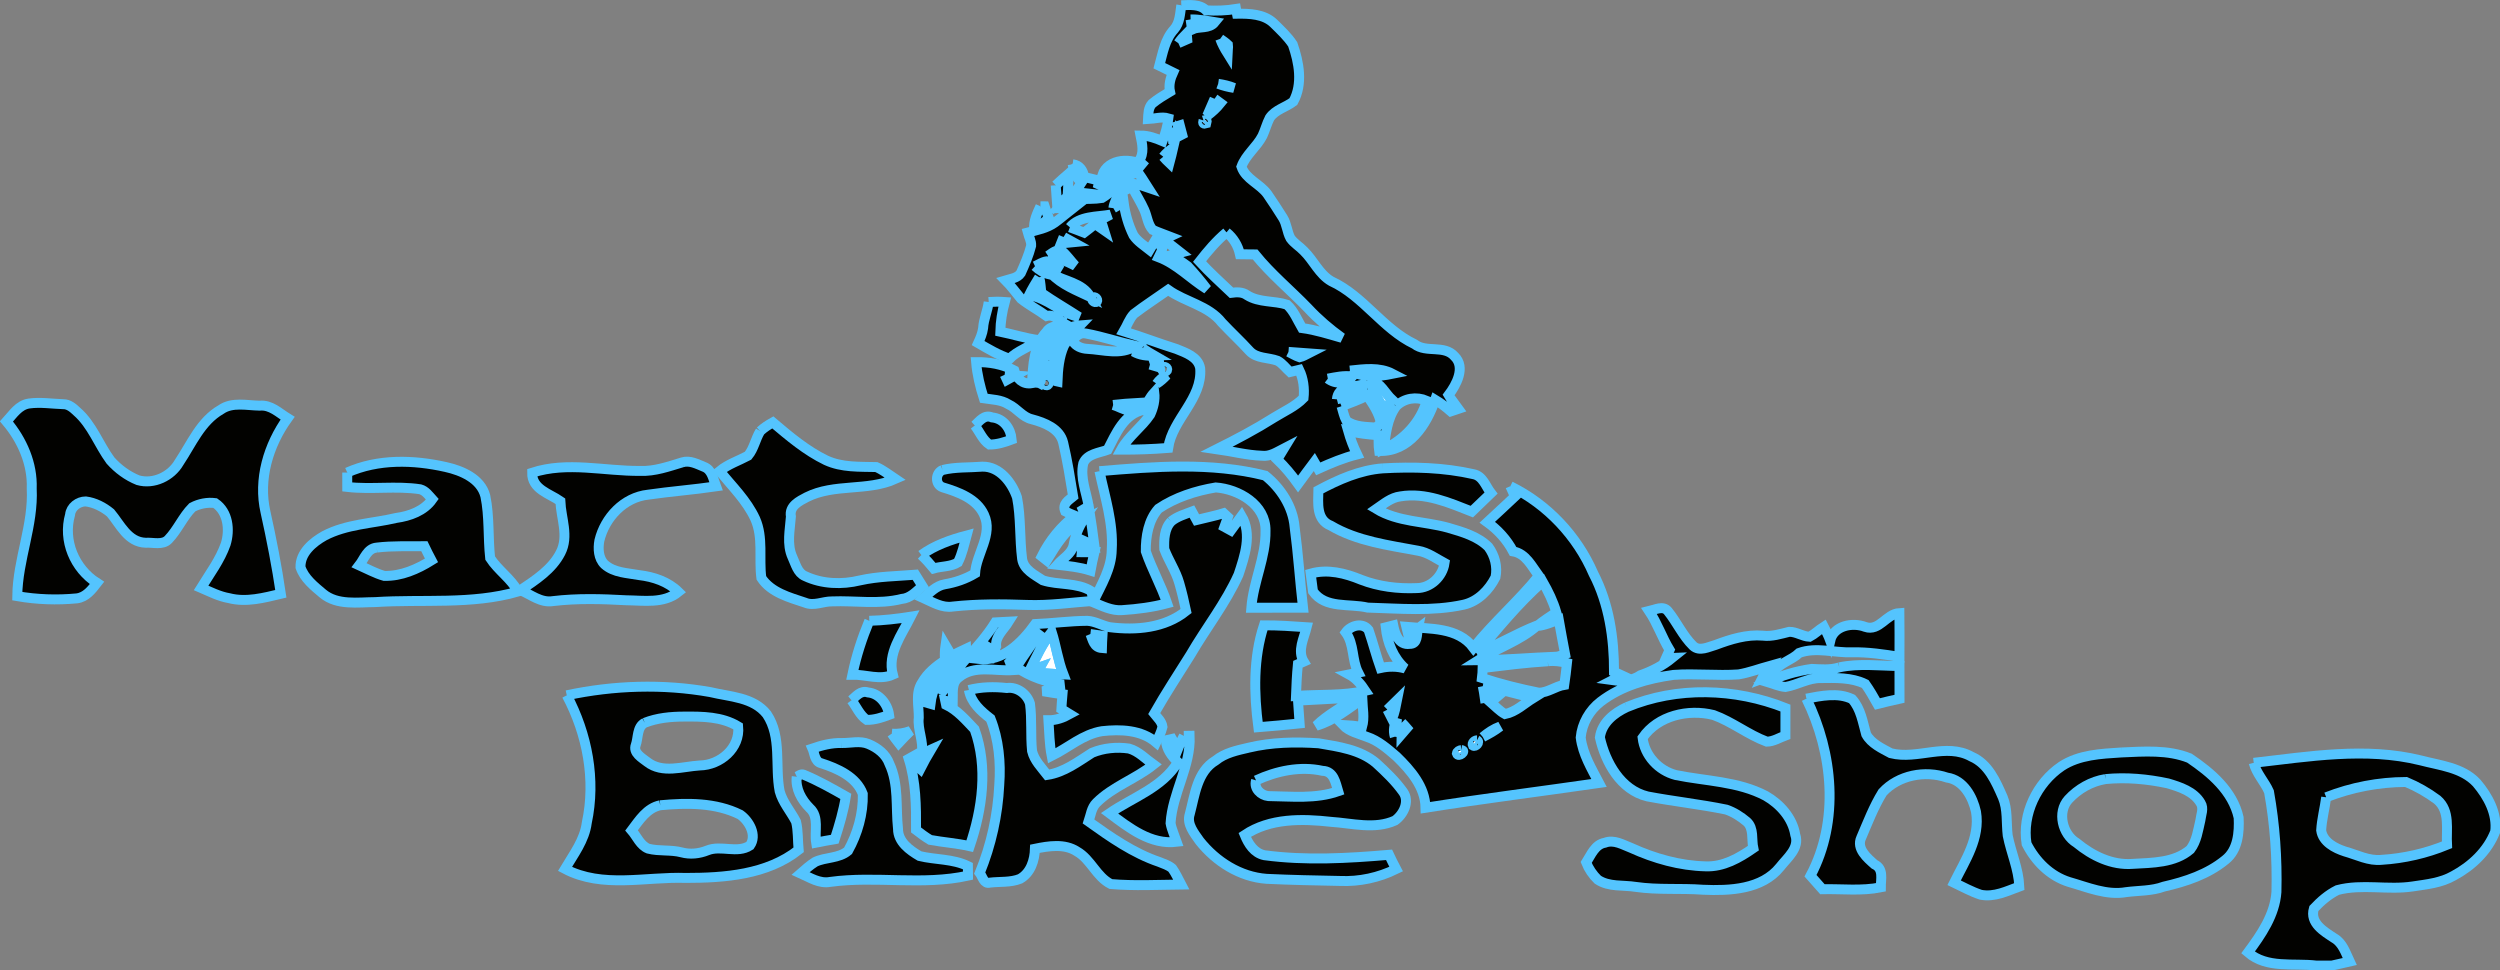 <?xml version="1.0" encoding="UTF-8" standalone="no"?>
<svg
   xmlns:dc="http://purl.org/dc/elements/1.1/"
   xmlns:cc="http://creativecommons.org/ns#"
   xmlns:rdf="http://www.w3.org/1999/02/22-rdf-syntax-ns#"
   xmlns:svg="http://www.w3.org/2000/svg"
   xmlns="http://www.w3.org/2000/svg"
   id="svg8"
   version="1.1"
   viewBox="0 0 800 310.471"
   height="310.471"
   width="800">
  <rect x="0" y="0" width="800" height="310.471" fill="#808080" stroke="none"/>
  <defs
     id="defs2" />
  <g
     id="layer1"
     transform="translate(255.021,13.117)">
    <g
       id="g1066"
       transform="matrix(1.591,0,0,1.591,-85.622,-83.933)">
      <path
         style="fill:#ffffff;fill-opacity:1;fill-rule:nonzero;stroke:#54c4fe;stroke-width:2;stroke-miterlimit:4;stroke-dasharray:none;stroke-opacity:1"
         d="m 132.992,48.42 c 1.647,-0.047 3.263,0.281 4.878,0.546 -1.149,1.426 -3.08,0.777 -4.575,1.461 -0.092,-0.67 -0.201,-1.341 -0.303,-2.006"
         id="path842" />
      <path
         style="fill:#ffffff;fill-opacity:1;fill-rule:nonzero;stroke:#54c4fe;stroke-width:2;stroke-miterlimit:4;stroke-dasharray:none;stroke-opacity:1"
         d="m 130.53,53.192 c 0.497,-0.719 1.072,-1.375 1.689,-2 0.025,0.303 0.068,0.903 0.092,1.203 -0.604,0.254 -1.192,0.529 -1.782,0.797"
         id="path844" />
      <path
         style="fill:#ffffff;fill-opacity:1;fill-rule:nonzero;stroke:#54c4fe;stroke-width:2;stroke-miterlimit:4;stroke-dasharray:none;stroke-opacity:1"
         d="m 138.947,52.321 c 0.529,0.38 1.094,0.737 1.563,1.199 0.079,0.565 -0.077,1.137 -0.098,1.7 -0.576,-0.925 -1.098,-1.877 -1.465,-2.899"
         id="path846" />
      <path
         style="fill:#ffffff;fill-opacity:1;fill-rule:nonzero;stroke:#54c4fe;stroke-width:2;stroke-miterlimit:4;stroke-dasharray:none;stroke-opacity:1"
         d="m 138.537,61.37 c 1.065,0.158 2.18,0.402 3.189,0.823 -1.09,-0.167 -2.158,-0.438 -3.189,-0.823"
         id="path848" />
      <path
         style="fill:#ffffff;fill-opacity:1;fill-rule:nonzero;stroke:#54c4fe;stroke-width:2;stroke-miterlimit:4;stroke-dasharray:none;stroke-opacity:1"
         d="m 137.814,64.379 c 0.407,0.278 0.812,0.568 1.207,0.868 -0.776,0.97 -1.703,1.809 -2.695,2.554 0.511,-1.133 0.992,-2.279 1.488,-3.422"
         id="path850" />
      <path
         style="fill:#ffffff;fill-opacity:1;fill-rule:nonzero;stroke:#54c4fe;stroke-width:2;stroke-miterlimit:4;stroke-dasharray:none;stroke-opacity:1"
         d="m 135.584,68.735 c 0.572,-0.183 0.766,0.011 0.586,0.586 -0.577,0.185 -0.772,-0.01 -0.586,-0.586"
         id="path852" />
      <path
         style="fill:#ffffff;fill-opacity:1;fill-rule:nonzero;stroke:#54c4fe;stroke-width:2;stroke-miterlimit:4;stroke-dasharray:none;stroke-opacity:1"
         d="m 129.485,70.143 c 0.438,-0.134 0.882,-0.271 1.323,-0.409 0.219,0.875 0.459,1.746 0.699,2.614 -0.412,-0.504 -0.808,-1.023 -1.196,-1.545 -0.274,0.846 -0.554,1.696 -0.803,2.547 -0.128,-1.065 -0.072,-2.137 -0.022,-3.207"
         id="path854" />
      <path
         style="fill:#ffffff;fill-opacity:1;fill-rule:nonzero;stroke:#54c4fe;stroke-width:2;stroke-miterlimit:4;stroke-dasharray:none;stroke-opacity:1"
         d="m 127.504,76.032 c 0.553,-0.734 1.294,-1.298 2.011,-1.867 -0.24,1.051 -0.502,2.1 -0.78,3.141 -0.427,-0.409 -0.857,-0.816 -1.231,-1.273"
         id="path856" />
      <path
         style="fill:#ffffff;fill-opacity:1;fill-rule:nonzero;stroke:#54c4fe;stroke-width:2;stroke-miterlimit:4;stroke-dasharray:none;stroke-opacity:1"
         d="m 107.448,92.178 c 0.606,0.36 1.228,0.692 1.848,1.029 -0.79,0.07 -1.572,0.145 -2.356,0.233 0.167,-0.423 0.336,-0.843 0.508,-1.262"
         id="path864" />
      <path
         style="fill:#ffffff;fill-opacity:1;fill-rule:nonzero;stroke:#54c4fe;stroke-width:2;stroke-miterlimit:4;stroke-dasharray:none;stroke-opacity:1"
         d="m 104.311,95.971 c 0.808,-0.529 1.753,-1.443 2.791,-0.984 1.016,0.86 1.768,1.995 2.682,2.963 -1.739,-0.886 -3.535,-1.669 -5.472,-1.979"
         id="path866" />
      <path
         style="fill:#ffffff;fill-opacity:1;fill-rule:nonzero;stroke:#54c4fe;stroke-width:2;stroke-miterlimit:4;stroke-dasharray:none;stroke-opacity:1"
         d="m 101.694,98.056 c 0.762,-0.357 1.492,-0.868 2.341,-0.988 1.171,0.106 2.044,0.984 2.837,1.764 -0.861,-0.262 -1.707,-0.547 -2.569,-0.805 0.117,0.565 0.233,1.129 0.357,1.694 -1.155,-0.265 -2.125,-0.882 -2.967,-1.665"
         id="path868" />
      <path
         style="fill:#ffffff;fill-opacity:1;fill-rule:nonzero;stroke:#54c4fe;stroke-width:2;stroke-miterlimit:4;stroke-dasharray:none;stroke-opacity:1"
         d="m 104.942,99.533 c 2.589,1.587 6.305,1.8 7.903,4.703 -2.759,-1.302 -5.775,-2.435 -7.903,-4.703"
         id="path870" />
      <path
         style="fill:#ffffff;fill-opacity:1;fill-rule:nonzero;stroke:#54c4fe;stroke-width:2;stroke-miterlimit:4;stroke-dasharray:none;stroke-opacity:1"
         d="m 102.547,100.281 c 0.278,1.027 0.294,2.089 0.427,3.139 2.465,1.707 5.062,3.211 7.578,4.841 -3.683,-0.737 -6.322,-3.849 -10.065,-4.375 0.617,-1.242 1.327,-2.431 2.06,-3.605"
         id="path872" />
      <path
         style="fill:#ffffff;fill-opacity:1;fill-rule:nonzero;stroke:#54c4fe;stroke-width:2;stroke-miterlimit:4;stroke-dasharray:none;stroke-opacity:1"
         d="m 113.264,104.399 c 0.438,-0.386 1.207,0.31 0.868,0.785 -0.43,0.346 -1.178,-0.331 -0.868,-0.785"
         id="path874" />
      <path
         style="fill:#ffffff;fill-opacity:1;fill-rule:nonzero;stroke:#54c4fe;stroke-width:2;stroke-miterlimit:4;stroke-dasharray:none;stroke-opacity:1"
         d="m 104.675,117.063 c 0.285,-3.358 2.356,-6.886 6.106,-7.137 -1.217,1.246 -2.363,2.582 -3.243,4.093 -1.009,2.275 -1.226,4.794 -1.323,7.25 -2.045,-0.402 -1.407,-2.819 -1.541,-4.206"
         id="path876" />
      <path
         style="fill:#ffffff;fill-opacity:1;fill-rule:nonzero;stroke:#54c4fe;stroke-width:2;stroke-miterlimit:4;stroke-dasharray:none;stroke-opacity:1"
         d="m 102.262,122.51 c 0.423,-4.181 0.194,-9.314 3.987,-12.048 -0.696,1.56 -1.634,2.999 -2.322,4.561 -1.045,2.378 -0.412,5.179 -1.665,7.487"
         id="path878" />
      <path
         style="fill:#ffffff;fill-opacity:1;fill-rule:nonzero;stroke:#54c4fe;stroke-width:2;stroke-miterlimit:4;stroke-dasharray:none;stroke-opacity:1"
         d="m 123.35,114.569 c 0.762,0.518 1.535,1.027 2.34,1.486 -1.45,0.059 -2.901,-0.085 -4.174,-0.823 0.593,0.039 1.189,0.095 1.786,0.145 0.014,-0.271 0.028,-0.539 0.048,-0.808"
         id="path882" />
      <path
         style="fill:#ffffff;fill-opacity:1;fill-rule:nonzero;stroke:#54c4fe;stroke-width:2;stroke-miterlimit:4;stroke-dasharray:none;stroke-opacity:1"
         d="m 152.68,115.285 c 1.006,0.074 3.017,0.222 4.021,0.296 -0.577,0.292 -1.142,0.642 -1.78,0.787 -0.791,-0.262 -1.503,-0.717 -2.241,-1.083"
         id="path884" />
      <path
         style="fill:#ffffff;fill-opacity:1;fill-rule:nonzero;stroke:#54c4fe;stroke-width:2;stroke-miterlimit:4;stroke-dasharray:none;stroke-opacity:1"
         d="m 124.815,117.832 c 0.606,-0.197 1.214,-0.405 1.82,-0.617 0.028,0.296 0.088,0.886 0.12,1.178 -0.646,-0.197 -1.295,-0.384 -1.94,-0.561"
         id="path886" />
      <path
         style="fill:#ffffff;fill-opacity:1;fill-rule:nonzero;stroke:#54c4fe;stroke-width:2;stroke-miterlimit:4;stroke-dasharray:none;stroke-opacity:1"
         d="m 165.041,119.042 c 2.855,-0.296 5.92,-0.737 8.577,0.649 -2.858,0.579 -5.959,0.861 -8.577,-0.649"
         id="path890" />
      <path
         style="fill:#ffffff;fill-opacity:1;fill-rule:nonzero;stroke:#54c4fe;stroke-width:2;stroke-miterlimit:4;stroke-dasharray:none;stroke-opacity:1"
         d="m 95.591,119.899 c 0.656,0.074 1.312,0.138 1.972,0.187 -0.502,0.278 -1.002,0.554 -1.503,0.832 -0.158,-0.339 -0.314,-0.681 -0.469,-1.02"
         id="path892" />
      <path
         style="fill:#ffffff;fill-opacity:1;fill-rule:nonzero;stroke:#54c4fe;stroke-width:2;stroke-miterlimit:4;stroke-dasharray:none;stroke-opacity:1"
         d="m 160.597,120.668 c 1.612,-0.303 3.281,-0.683 4.939,-0.43 -1.302,1.481 -3.401,1.608 -4.939,0.43"
         id="path894" />
      <path
         style="fill:#ffffff;fill-opacity:1;fill-rule:nonzero;stroke:#54c4fe;stroke-width:2;stroke-miterlimit:4;stroke-dasharray:none;stroke-opacity:1"
         d="m 126.17,121.695 c 0.504,-0.744 1.199,-1.326 2.011,-1.721 -0.599,0.653 -1.266,1.242 -2.011,1.721"
         id="path896" />
      <path
         style="fill:#ffffff;fill-opacity:1;fill-rule:nonzero;stroke:#54c4fe;stroke-width:2;stroke-miterlimit:4;stroke-dasharray:none;stroke-opacity:1"
         d="m 169.233,121.025 c 2.046,0.484 2.84,2.54 4.247,3.852 -0.469,0.777 -0.918,1.563 -1.337,2.365 -1.133,-1.997 -2.614,-3.86 -2.91,-6.216"
         id="path900" />
      <path
         style="fill:#ffffff;fill-opacity:1;fill-rule:nonzero;stroke:#54c4fe;stroke-width:2;stroke-miterlimit:4;stroke-dasharray:none;stroke-opacity:1"
         d="m 162.418,124.824 c 0.215,-2.657 3.119,-2.452 5.027,-2.904 0.057,0.438 0.116,0.879 0.181,1.316 -1.743,0.508 -3.451,1.14 -5.208,1.587"
         id="path902" />
      <path
         style="fill:#ffffff;fill-opacity:1;fill-rule:nonzero;stroke:#54c4fe;stroke-width:2;stroke-miterlimit:4;stroke-dasharray:none;stroke-opacity:1"
         d="m 117.416,125.957 c 1.644,-0.194 3.296,-0.311 4.954,-0.407 -0.558,0.544 -1.076,1.158 -1.771,1.531 -1.119,-0.141 -2.128,-0.819 -3.183,-1.124"
         id="path908" />
      <path
         style="fill:#ffffff;fill-opacity:1;fill-rule:nonzero;stroke:#54c4fe;stroke-width:2;stroke-miterlimit:4;stroke-dasharray:none;stroke-opacity:1"
         d="m 100.582,179.441 c 1.327,-2.706 2.582,-5.486 4.473,-7.856 0.882,2.836 1.273,5.8 2.354,8.582 -1.771,-0.081 -3.535,-0.233 -5.299,-0.36 0.208,-0.378 0.416,-0.758 0.627,-1.135 -0.722,0.244 -1.439,0.508 -2.155,0.769"
         id="path914" />
      <path
         style="fill:#ffffff;fill-opacity:1;fill-rule:nonzero;stroke:#54c4fe;stroke-width:2;stroke-miterlimit:4;stroke-dasharray:none;stroke-opacity:1"
         d="m 112.838,172.033 c 0.808,0.095 1.615,0.212 2.427,0.342 -0.054,0.825 -0.081,1.655 -0.102,2.48 -1.648,-0.124 -1.836,-1.64 -2.325,-2.822"
         id="path916" />
      <path
         style="fill:#ffffff;fill-opacity:1;fill-rule:nonzero;stroke:#54c4fe;stroke-width:2;stroke-miterlimit:4;stroke-dasharray:none;stroke-opacity:1"
         d="m 172.574,187.241 c 0.645,-0.624 1.298,-1.244 1.94,-1.88 -0.251,1.266 -0.491,2.549 -0.984,3.75 -0.317,-0.628 -0.631,-1.249 -0.956,-1.87"
         id="path922" />
      <path
         style="fill:#ffffff;fill-opacity:1;fill-rule:nonzero;stroke:#54c4fe;stroke-width:2;stroke-miterlimit:4;stroke-dasharray:none;stroke-opacity:1"
         d="m 174.066,192.684 c -0.375,-1.248 -0.131,-2.476 0.441,-3.577 -0.116,1.192 -0.269,2.385 -0.441,3.577"
         id="path926" />
      <path
         style="fill:#ffffff;fill-opacity:1;fill-rule:nonzero;stroke:#54c4fe;stroke-width:2;stroke-miterlimit:4;stroke-dasharray:none;stroke-opacity:1"
         d="m 175.463,189.855 c 0.36,0.357 0.706,0.733 1.036,1.122 -0.356,0.427 -0.715,0.85 -1.079,1.264 0.007,-0.798 0.011,-1.592 0.043,-2.385"
         id="path928" />
      <path
         style="fill:#ffffff;fill-opacity:1;fill-rule:nonzero;stroke:#54c4fe;stroke-width:2;stroke-miterlimit:4;stroke-dasharray:none;stroke-opacity:1"
         d="m 191.764,192.754 c 1.038,-0.882 2.188,-1.64 3.473,-2.117 -1.069,0.841 -2.272,1.49 -3.473,2.117"
         id="path930" />
      <path
         style="fill:#ffffff;fill-opacity:1;fill-rule:nonzero;stroke:#54c4fe;stroke-width:2;stroke-miterlimit:4;stroke-dasharray:none;stroke-opacity:1"
         d="m 190.604,193.408 c 0.664,0.339 -0.3,1.436 -0.83,1.054 -0.249,-0.484 0.35,-1.058 0.83,-1.054"
         id="path932" />
      <path
         style="fill:#ffffff;fill-opacity:1;fill-rule:nonzero;stroke:#54c4fe;stroke-width:2;stroke-miterlimit:4;stroke-dasharray:none;stroke-opacity:1"
         d="m 187.454,195.369 c 1.158,0.138 -0.627,1.587 -0.907,0.696 0.063,-0.42 0.518,-0.646 0.907,-0.696"
         id="path934" />
      <path
         style="fill:#020200;fill-opacity:1;fill-rule:nonzero;stroke:#54c4fe;stroke-width:2;stroke-miterlimit:4;stroke-dasharray:none;stroke-opacity:1"
         d="m 117.416,125.957 c 1.056,0.306 2.064,0.984 3.183,1.124 0.695,-0.373 1.213,-0.987 1.771,-1.531 -1.658,0.095 -3.31,0.212 -4.954,0.407 m 56.928,0.24 c -1.83,2.48 -2.117,5.694 -2.504,8.657 4.078,-1.845 7.411,-5.405 8.657,-9.744 -2.082,-0.889 -4.509,-0.536 -6.153,1.087 m -11.002,0.025 c 0.303,0.977 0.497,2.011 0.984,2.924 1.676,1.273 3.978,1.207 5.975,1.366 0.318,-0.328 0.639,-0.649 0.967,-0.967 -0.42,-2.046 -1.605,-3.777 -2.773,-5.464 -1.655,0.857 -3.426,1.468 -5.154,2.141 m -0.925,-1.397 c 1.757,-0.448 3.464,-1.079 5.206,-1.587 -0.062,-0.437 -0.123,-0.878 -0.179,-1.316 -1.909,0.452 -4.812,0.247 -5.027,2.904 m 6.816,-3.799 c 0.296,2.356 1.778,4.22 2.91,6.216 0.419,-0.802 0.868,-1.587 1.337,-2.365 -1.407,-1.312 -2.201,-3.368 -4.247,-3.852 m -65.628,0.258 c -0.367,0.459 0.427,1.011 0.758,0.55 0.375,-0.466 -0.426,-1.016 -0.758,-0.55 m 22.564,0.412 c 0.744,-0.48 1.411,-1.068 2.011,-1.721 -0.812,0.396 -1.506,0.977 -2.011,1.721 m 34.428,-1.027 c 1.538,1.178 3.637,1.051 4.939,-0.43 -1.658,-0.254 -3.327,0.127 -4.939,0.43 m -65.006,-0.769 c 0.154,0.339 0.31,0.681 0.469,1.02 0.502,-0.278 1.002,-0.554 1.503,-0.832 -0.66,-0.05 -1.316,-0.113 -1.972,-0.187 m 69.45,-0.857 c 2.618,1.51 5.719,1.228 8.577,0.649 -2.657,-1.386 -5.722,-0.945 -8.577,-0.649 m -37.743,-0.54 c -0.332,0.54 0.599,1.02 0.932,0.537 0.328,-0.54 -0.604,-1.02 -0.932,-0.537 m -2.483,-0.67 c 0.645,0.176 1.294,0.364 1.94,0.561 -0.032,-0.292 -0.092,-0.882 -0.12,-1.178 -0.608,0.212 -1.214,0.42 -1.82,0.617 m 27.865,-2.547 c 0.737,0.367 1.45,0.821 2.241,1.083 0.638,-0.145 1.203,-0.495 1.78,-0.787 -1.005,-0.074 -3.015,-0.222 -4.021,-0.296 m -29.33,-0.717 c -0.021,0.269 -0.035,0.536 -0.048,0.808 -0.597,-0.05 -1.193,-0.105 -1.786,-0.145 1.273,0.737 2.724,0.882 4.174,0.823 -0.805,-0.459 -1.578,-0.967 -2.34,-1.486 m -14.033,-1.422 c 0.568,1.02 1.778,1.479 2.893,1.531 3.227,0.156 6.728,1.359 9.677,-0.586 -3.331,-0.783 -6.587,-1.869 -9.952,-2.501 -1.14,-0.265 -2.183,0.544 -2.617,1.556 m -7.056,9.364 c 1.253,-2.308 0.62,-5.108 1.665,-7.487 0.688,-1.563 1.626,-3.001 2.322,-4.561 -3.792,2.734 -3.564,7.867 -3.987,12.048 m 2.413,-5.447 c 0.134,1.386 -0.504,3.803 1.541,4.206 0.097,-2.456 0.314,-4.975 1.323,-7.25 0.879,-1.51 2.026,-2.847 3.243,-4.093 -3.75,0.251 -5.821,3.779 -6.106,7.137 m 8.589,-12.664 c -0.31,0.455 0.438,1.131 0.868,0.785 0.339,-0.475 -0.43,-1.17 -0.868,-0.785 m -10.717,-4.118 c -0.733,1.175 -1.443,2.363 -2.06,3.605 3.743,0.526 6.382,3.638 10.065,4.375 -2.516,-1.63 -5.113,-3.132 -7.578,-4.841 -0.134,-1.05 -0.149,-2.113 -0.427,-3.139 m 2.395,-0.748 c 2.128,2.268 5.144,3.401 7.903,4.703 -1.599,-2.904 -5.314,-3.116 -7.903,-4.703 m -3.248,-1.477 c 0.842,0.783 1.812,1.4 2.967,1.665 -0.124,-0.565 -0.241,-1.129 -0.357,-1.694 0.861,0.258 1.707,0.543 2.569,0.805 -0.794,-0.78 -1.666,-1.658 -2.837,-1.764 -0.85,0.12 -1.579,0.631 -2.341,0.988 m 2.617,-2.085 c 1.938,0.31 3.733,1.093 5.472,1.979 -0.914,-0.967 -1.666,-2.103 -2.682,-2.963 -1.038,-0.459 -1.983,0.455 -2.791,0.984 m 3.136,-3.792 c -0.174,0.419 -0.342,0.839 -0.508,1.262 0.784,-0.088 1.567,-0.163 2.356,-0.233 -0.62,-0.338 -1.242,-0.67 -1.848,-1.029 m 32.77,-0.932 c -2.053,1.721 -3.783,3.774 -5.429,5.873 2.024,2.209 4.258,4.213 6.427,6.28 1.076,-0.138 2.212,-0.194 3.136,0.484 2.42,1.531 5.423,1.065 8.044,1.915 1.386,1.273 2.092,3.098 3.026,4.695 2.738,0.371 5.363,1.214 8.009,1.969 -2.456,-1.768 -4.767,-3.74 -6.827,-5.956 -3.51,-3.644 -7.454,-6.875 -10.64,-10.819 -1.009,0.004 -2.056,-0.021 -3.048,-0.036 -0.384,-1.757 -1.316,-3.28 -2.698,-4.406 m -31.503,-1.02 c 0.871,0.335 1.951,0.71 2.872,1.079 0.748,-0.557 1.461,-1.163 2.187,-1.749 0.617,0.441 1.235,0.882 1.863,1.316 -0.215,-0.721 -0.484,-1.422 -0.798,-2.103 0.685,-0.364 1.373,-0.728 2.057,-1.094 -2.724,0.495 -6.227,0.219 -8.181,2.551 m 8.745,-3.849 c 0.688,-0.395 1.368,-0.808 2.057,-1.206 0.31,2.321 0.948,4.603 1.997,6.703 0.828,1.206 2.092,2.006 3.223,2.899 0.343,-0.59 0.689,-1.175 1.045,-1.761 0.526,0.402 1.072,0.773 1.592,1.186 -0.127,0.73 -0.466,1.393 -0.794,2.049 3.704,1.411 6.4,4.367 9.701,6.411 -1.21,-1.599 -2.508,-3.136 -3.867,-4.604 -1.027,-0.794 -2.184,-1.415 -3.164,-2.272 0.586,-0.158 1.174,-0.314 1.764,-0.469 -1.144,-0.907 -2.297,-1.807 -3.528,-2.593 0.441,-0.212 0.882,-0.423 1.33,-0.631 -1.147,-0.448 -2.339,-0.836 -3.451,-1.348 -0.998,-1.101 -1.097,-2.716 -1.689,-4.022 -0.685,-1.565 -1.648,-2.99 -2.385,-4.532 -2.053,0.459 -3.562,2.11 -3.831,4.191 m 10.045,-10.346 c 0.373,0.458 0.803,0.864 1.231,1.273 0.278,-1.04 0.54,-2.089 0.78,-3.141 -0.717,0.569 -1.458,1.133 -2.011,1.867 m 1.982,-5.888 c -0.05,1.069 -0.106,2.141 0.022,3.207 0.249,-0.85 0.529,-1.7 0.803,-2.547 0.389,0.522 0.784,1.04 1.196,1.545 -0.24,-0.868 -0.48,-1.739 -0.699,-2.614 -0.441,0.138 -0.885,0.276 -1.323,0.409 m 6.099,-1.407 c -0.186,0.575 0.008,0.769 0.586,0.586 0.181,-0.576 -0.014,-0.77 -0.586,-0.586 m 2.23,-4.357 c -0.497,1.142 -0.977,2.289 -1.488,3.422 0.991,-0.744 1.92,-1.583 2.695,-2.554 -0.396,-0.3 -0.801,-0.59 -1.207,-0.868 m 0.723,-3.01 c 1.031,0.384 2.099,0.656 3.189,0.823 -1.009,-0.42 -2.124,-0.664 -3.189,-0.823 m 0.409,-9.048 c 0.367,1.023 0.889,1.975 1.465,2.899 0.021,-0.564 0.176,-1.136 0.098,-1.7 -0.469,-0.462 -1.034,-0.819 -1.563,-1.199 m -8.417,0.871 c 0.59,-0.267 1.178,-0.543 1.782,-0.797 -0.025,-0.3 -0.068,-0.9 -0.092,-1.203 -0.617,0.624 -1.192,1.28 -1.689,2 m 2.463,-4.772 c 0.102,0.666 0.211,1.337 0.303,2.006 1.495,-0.684 3.426,-0.034 4.575,-1.461 -1.615,-0.265 -3.232,-0.593 -4.878,-0.546 m -1.87,-2.844 c 1.655,-0.059 3.722,-0.285 5,1.024 2.004,0.105 4.025,0.039 6.011,-0.28 0.057,0.318 0.113,0.633 0.176,0.949 2.526,-0.032 5.454,0.052 7.397,1.926 1.35,1.333 2.78,2.646 3.828,4.243 1.262,3.634 2.067,7.938 0.13,11.497 -1.531,1.171 -3.626,1.612 -4.758,3.288 -0.599,1.153 -0.909,2.431 -1.461,3.606 -1.147,2.239 -3.361,3.817 -4.229,6.205 0.846,2.526 3.75,3.453 5.235,5.538 1.058,1.559 2.11,3.125 3.101,4.734 0.801,1.26 0.819,2.837 1.534,4.138 0.723,1.017 1.838,1.651 2.689,2.551 1.962,1.915 3.08,4.681 5.514,6.083 6.471,2.981 10.319,9.566 16.743,12.65 2.356,1.83 5.988,0.091 8.055,2.458 2.268,2.209 0.346,5.74 -1.207,7.782 0.565,0.988 1.33,1.838 1.983,2.767 -0.514,0.172 -1.02,0.353 -1.531,0.521 -0.988,-0.86 -2.024,-1.672 -3.15,-2.345 -1.689,5.016 -5.264,10.534 -11.271,10.301 -0.156,-1.086 -0.068,-2.099 -0.138,-3.168 -2.053,-0.145 -4.1,-0.373 -6.096,-0.871 0.466,1.626 1.058,3.214 1.8,4.735 -2.7,0.683 -5.278,1.749 -7.804,2.899 -0.26,-0.47 -0.522,-0.936 -0.79,-1.393 -1.115,1.459 -2.166,2.97 -3.263,4.441 -1.26,-1.761 -2.636,-3.437 -4.202,-4.932 0.444,-0.751 0.914,-1.486 1.368,-2.234 -1.404,0.721 -2.804,1.698 -4.477,1.483 -3.055,-0.113 -6.025,-0.897 -9.037,-1.323 3.926,-1.965 7.802,-4.009 11.518,-6.358 2.004,-1.248 4.262,-2.219 5.927,-3.933 0.205,-1.898 -0.043,-3.93 -0.882,-5.665 -0.615,0.147 -1.224,0.299 -1.836,0.444 -0.842,-0.758 -1.513,-1.746 -2.531,-2.275 -1.86,-0.678 -4.167,-0.398 -5.61,-1.947 -1.789,-1.972 -3.754,-3.774 -5.57,-5.715 -2.702,-3.455 -7.366,-4.131 -10.812,-6.594 -2.293,1.623 -4.667,3.139 -6.897,4.851 -0.932,0.984 -1.361,2.332 -2.039,3.485 3.564,1.094 7.042,2.445 10.601,3.559 1.863,0.759 4.381,1.587 4.783,3.887 0.477,6.189 -5.577,10.203 -6.445,16.017 -3.146,0.247 -6.305,0.356 -9.455,0.349 1.479,-2.712 4.127,-4.501 5.839,-7.049 0.646,-1.389 1.013,-2.927 0.836,-4.466 -0.925,1.013 -1.567,2.23 -2.067,3.496 -4.025,0.734 -5.66,4.827 -7.338,8.05 -1.669,0.615 -4.138,0.805 -4.882,2.713 -0.671,2.935 0.624,5.807 1.086,8.665 -0.638,0.349 -1.266,0.715 -1.877,1.111 0.664,-0.145 1.327,-0.3 1.994,-0.449 0.391,2.383 0.706,4.774 1.023,7.166 -0.812,-0.31 -1.612,-0.645 -2.399,-1.009 -0.021,0.801 -0.045,1.605 -0.12,2.402 0.848,0.014 1.694,0 2.544,-0.021 -0.285,1.235 -0.572,2.463 -0.797,3.711 -2.17,-0.695 -4.45,-0.918 -6.696,-1.175 1.1,-1.248 2.843,-2.158 3.27,-3.881 0.335,-1.876 1.002,-3.668 2.07,-5.245 -3.535,1.669 -5.5,5.073 -7.461,8.254 -0.339,-0.267 -0.677,-0.54 -1.013,-0.805 1.592,-3.198 3.86,-6.011 6.696,-8.184 -0.663,-0.274 -1.333,-0.536 -1.961,-0.875 -0.638,-1.502 0.695,-2.226 1.599,-2.985 -0.59,-3.63 -1.164,-7.266 -2.008,-10.844 -0.674,-2.825 -3.743,-4.018 -6.291,-4.695 -1.898,-0.427 -2.99,-2.219 -4.709,-3.006 -1.481,-0.945 -3.281,-0.949 -4.961,-1.21 -0.758,-2.372 -1.344,-4.794 -1.552,-7.282 2.667,-0.022 5.285,0.405 7.67,1.672 0.475,1.626 1.689,2.901 3.576,2.569 0.201,-3.571 0.311,-7.557 2.915,-10.344 0.889,-1.397 2.642,-1.119 4.05,-1.334 -1.266,-0.715 -2.417,-2.261 -4.039,-1.837 -1.669,-1.211 -3.511,-2.173 -5.126,-3.451 -1.038,-1.239 -1.986,-2.565 -3.125,-3.715 1.065,-0.324 2.388,-0.444 3.065,-1.446 0.809,-1.789 1.596,-3.609 2.089,-5.515 0.059,-0.927 -0.452,-1.785 -0.681,-2.662 1.87,-0.495 3.845,-0.861 5.45,-2.008 1.298,-0.943 2.498,-2.004 3.768,-2.992 -1.005,0.011 -2.067,0.039 -3.051,0.074 2.325,-2.452 5.778,-1.535 8.759,-2.019 1.468,-0.885 2.678,-2.243 4.382,-2.702 1.629,-0.444 3.309,0.061 4.853,0.594 -0.832,-1.299 -1.608,-2.654 -2.614,-3.828 -2.447,-0.966 -4.459,0.588 -6.59,1.397 1.175,-3.514 6.107,-3.652 8.745,-1.698 -0.448,-0.409 -0.896,-0.814 -1.344,-1.224 1.122,-1.51 0.656,-3.419 0.318,-5.104 1.554,0.003 3.022,0.525 4.437,1.124 0.554,-1.481 0.998,-3.001 1.178,-4.579 -1.35,-0.401 -2.741,0.081 -4.102,0.145 0.059,-1.065 0.039,-2.278 0.825,-3.11 1.111,-0.918 2.359,-1.662 3.594,-2.403 -0.288,-1.33 0.061,-2.649 0.615,-3.859 -0.925,-0.459 -1.845,-0.904 -2.763,-1.359 0.699,-2.537 1.094,-5.267 2.953,-7.293 1.196,-1.333 1.203,-3.189 1.468,-4.864"
         id="path944" />
      <path
         style="fill:#020200;fill-opacity:1;fill-rule:nonzero;stroke:#54c4fe;stroke-width:2;stroke-miterlimit:4;stroke-dasharray:none;stroke-opacity:1"
         d="m 109.279,77.552 c 1.404,0.172 2.124,1.253 2.307,2.554 1.005,0.258 2.039,0.488 3.051,0.737 -0.109,0.513 -0.222,1.027 -0.331,1.539 1.563,-2.202 3.947,-3.803 6.696,-3.976 0.158,0.356 0.317,0.712 0.48,1.072 -1.605,0.586 -3.351,0.871 -4.851,1.696 -0.572,0.83 -1.009,1.732 -1.479,2.618 -1.782,-0.294 -3.591,-0.395 -5.373,-0.674 0.448,-0.635 0.896,-1.271 1.312,-1.931 -1.213,-0.835 -1.583,-2.271 -1.812,-3.637"
         id="path946" />
      <path
         style="fill:#020200;fill-opacity:1;fill-rule:nonzero;stroke:#54c4fe;stroke-width:2;stroke-miterlimit:4;stroke-dasharray:none;stroke-opacity:1"
         d="m 105.867,81.778 c 0.864,-0.805 1.736,-1.616 2.635,-2.388 -0.134,1.492 -0.116,2.988 -0.247,4.48 -0.518,0.808 -1.341,1.337 -2.103,1.895 -0.07,-0.999 -0.215,-2.992 -0.285,-3.987"
         id="path948" />
      <path
         style="fill:#020200;fill-opacity:1;fill-rule:nonzero;stroke:#54c4fe;stroke-width:2;stroke-miterlimit:4;stroke-dasharray:none;stroke-opacity:1"
         d="m 102.784,86.005 c 0.208,0.003 0.631,0.01 0.842,0.01 0.269,0.816 0.565,1.619 0.872,2.424 -0.981,0.769 -1.947,1.556 -2.974,2.261 -0.156,-1.678 0.571,-3.214 1.26,-4.695"
         id="path950" />
      <path
         style="fill:#020200;fill-opacity:1;fill-rule:nonzero;stroke:#54c4fe;stroke-width:2;stroke-miterlimit:4;stroke-dasharray:none;stroke-opacity:1"
         d="m 92.387,105.252 c 1.072,-0.074 2.152,-0.084 3.229,-0.003 -0.526,1.947 -0.847,3.951 -0.9,5.975 2.565,0.533 5.084,1.33 7.687,1.694 -1.82,1.45 -4.181,2.06 -5.824,3.747 -2.261,-0.752 -4.28,-1.969 -6.318,-3.15 0.444,-0.96 0.86,-1.947 1.002,-3.006 0.109,-1.811 0.896,-3.469 1.124,-5.257"
         id="path952" />
      <path
         style="fill:#020200;fill-opacity:1;fill-rule:nonzero;stroke:#54c4fe;stroke-width:2;stroke-miterlimit:4;stroke-dasharray:none;stroke-opacity:1"
         d="m -100.621,125.667 c 2.275,-0.314 4.586,0.066 6.865,0.138 1.111,-0.018 1.986,0.758 2.745,1.477 3.062,2.66 4.392,6.639 6.751,9.843 1.521,1.71 3.423,3.112 5.549,3.969 3.15,0.896 6.668,-0.791 8.265,-3.584 2.501,-3.74 4.328,-8.277 8.421,-10.622 2.279,-1.585 5.224,-0.823 7.772,-0.784 2.237,-0.226 3.87,1.447 5.627,2.526 -3.881,5.391 -5.952,12.295 -4.448,18.882 1.21,5.443 2.271,10.911 3.087,16.428 -3.387,0.808 -6.954,1.775 -10.425,0.875 -1.99,-0.342 -3.785,-1.276 -5.62,-2.064 1.767,-2.868 3.831,-5.604 4.957,-8.815 0.867,-2.836 0.511,-6.445 -2.124,-8.241 -1.549,-0.205 -3.218,0.12 -4.597,0.85 -1.898,1.909 -2.942,4.516 -4.812,6.463 -1.149,1.213 -3.114,0.561 -4.565,0.667 -3.576,-0.102 -5.097,-3.659 -7.069,-6.005 -1.418,-1.174 -3.153,-2.074 -4.998,-2.31 -1.479,0.007 -3.006,1.122 -3.143,2.684 -1.481,5.221 0.903,10.841 5.412,13.713 -1.056,1.357 -2.205,2.881 -4.057,3.105 -3.987,0.38 -8.03,0.243 -11.977,-0.449 0.091,-7.352 3.287,-14.263 2.91,-21.653 0.19,-4.968 -1.917,-9.737 -5.077,-13.48 1.298,-1.425 2.483,-3.329 4.55,-3.612"
         id="path954" />
      <path
         style="fill:#020200;fill-opacity:1;fill-rule:nonzero;stroke:#54c4fe;stroke-width:2;stroke-miterlimit:4;stroke-dasharray:none;stroke-opacity:1"
         d="m 89.583,130.088 c 0.963,-0.865 1.909,-2.286 3.469,-1.623 2.332,0.212 3.761,2.243 3.958,4.452 -1.436,0.539 -2.924,1.016 -4.473,1.009 -1.355,-0.911 -1.976,-2.576 -2.953,-3.838"
         id="path956" />
      <path
         style="fill:#020200;fill-opacity:1;fill-rule:nonzero;stroke:#54c4fe;stroke-width:2;stroke-miterlimit:4;stroke-dasharray:none;stroke-opacity:1"
         d="m 46.438,131.231 c 0.755,-0.706 1.627,-1.264 2.523,-1.764 3.351,2.829 6.741,5.704 10.721,7.627 3.182,1.47 6.703,1.269 10.102,1.357 1.373,0.599 2.569,1.567 3.817,2.395 -5.647,2.52 -12.234,0.865 -17.811,3.656 -1.492,0.783 -3.57,1.778 -3.186,3.897 -0.19,2.7 -0.871,5.585 0.294,8.157 0.645,1.359 1.029,3.193 2.558,3.831 3.424,1.616 7.408,1.746 11.052,0.859 3.652,-0.816 7.406,-0.841 11.119,-1.141 0.48,0.762 0.96,1.528 1.436,2.297 -1.255,1.069 -2.423,2.438 -4.204,2.576 -4.597,1.153 -9.346,0.299 -14.005,0.493 -1.786,-0.023 -3.645,0.992 -5.398,0.251 -3.154,-1.058 -6.854,-2.015 -8.795,-4.975 -0.522,-3.933 0.437,-8.103 -1.232,-11.87 -1.685,-3.677 -4.632,-6.526 -7.164,-9.617 1.707,-1.393 3.803,-2.07 5.715,-3.087 1.199,-1.439 1.488,-3.368 2.458,-4.942"
         id="path958" />
      <path
         style="fill:#020200;fill-opacity:1;fill-rule:nonzero;stroke:#54c4fe;stroke-width:2;stroke-miterlimit:4;stroke-dasharray:none;stroke-opacity:1"
         d="m 30.775,137.499 c 1.492,-0.466 2.985,0.353 4.335,0.903 1.644,0.597 1.874,2.509 2.424,3.938 -4.537,0.666 -9.12,1.005 -13.652,1.665 -4.887,0.532 -8.697,4.603 -9.803,9.231 -0.298,1.61 -0.205,3.584 1.047,4.798 1.915,1.703 4.593,1.714 6.974,2.152 2.872,0.345 5.792,1.308 7.892,3.375 -2.985,2.424 -6.974,1.714 -10.517,1.683 -4.907,-0.271 -9.839,-0.419 -14.728,0.167 -2.441,0.412 -4.43,-1.316 -6.54,-2.191 3.041,-2.063 6.336,-4.156 8.062,-7.531 1.721,-3.313 0.105,-6.915 -0.039,-10.382 -2.202,-1.542 -5.727,-2.39 -5.673,-5.716 7.098,-2.314 14.496,-0.296 21.73,-0.367 2.932,0.123 5.727,-0.893 8.489,-1.725"
         id="path960" />
      <path
         style="fill:#020200;fill-opacity:1;fill-rule:nonzero;stroke:#54c4fe;stroke-width:2;stroke-miterlimit:4;stroke-dasharray:none;stroke-opacity:1"
         d="m -30.701,154.648 c -1.909,0.158 -2.504,2.252 -3.52,3.557 1.654,0.737 3.263,1.64 5.019,2.135 3.426,0.091 6.661,-1.338 9.515,-3.116 -0.502,-0.941 -0.974,-1.895 -1.433,-2.85 -3.192,0.041 -6.407,-0.113 -9.582,0.274 m -5.93,-15.099 c 6.216,-2.768 13.29,-2.574 19.808,-1.107 3.215,0.712 7.056,2.334 7.966,5.837 0.85,4.1 0.518,8.336 0.97,12.481 1.59,2.467 4.191,4.118 5.609,6.729 -9.351,2.687 -19.148,1.495 -28.722,2.124 -3.471,0.018 -7.638,0.708 -10.545,-1.718 -1.746,-1.472 -3.747,-3.048 -4.491,-5.303 -0.068,-2.893 2.487,-5.03 4.808,-6.325 4.452,-2.345 9.613,-2.445 14.429,-3.577 2.752,-0.383 5.613,-1.4 7.277,-3.752 -0.706,-0.776 -1.366,-1.729 -2.434,-2.019 -4.866,-0.741 -9.796,0.097 -14.672,-0.469 0,-0.97 0,-1.933 -0.004,-2.901"
         id="path962" />
      <path
         style="fill:#020200;fill-opacity:1;fill-rule:nonzero;stroke:#54c4fe;stroke-width:2;stroke-miterlimit:4;stroke-dasharray:none;stroke-opacity:1"
         d="m 83.102,139.044 c 2.632,-0.642 5.359,-0.458 8.041,-0.677 3.453,-0.05 5.919,3.207 6.936,6.19 0.797,4.075 0.504,8.27 1.029,12.379 0.314,2.157 2.551,3.226 4.181,4.301 3.119,0.995 6.854,0.384 9.718,2.17 0.124,0.486 0.371,1.463 0.491,1.95 -4.459,0.336 -8.908,0.988 -13.388,0.823 -4.982,-0.183 -9.973,-0.208 -14.932,0.324 -2.157,0.35 -4.043,-0.864 -5.92,-1.703 1.298,-1.09 2.533,-2.469 4.279,-2.77 2.155,-0.362 4.226,-1.068 6.107,-2.19 0.254,-3.998 3.648,-7.818 1.802,-11.797 -1.472,-3.245 -5.179,-4.572 -8.337,-5.525 -1.545,-0.55 -1.466,-2.868 -0.007,-3.475"
         id="path964" />
      <path
         style="fill:#020200;fill-opacity:1;fill-rule:nonzero;stroke:#54c4fe;stroke-width:2;stroke-miterlimit:4;stroke-dasharray:none;stroke-opacity:1"
         d="m 114.662,139.277 c 11.067,-0.934 22.458,-1.845 33.337,0.893 3.125,2.501 5.567,6.251 5.916,10.339 0.719,5.395 1.062,10.83 1.689,16.235 -3.467,0.015 -6.932,-0.007 -10.396,0 0.413,-5.265 2.946,-10.167 2.854,-15.491 0.092,-5.238 -5.418,-8.378 -10.011,-8.702 -4.039,0.677 -8.107,1.976 -11.515,4.269 -2.039,2.271 -2.589,5.622 -2.554,8.582 1.217,3.555 3.09,6.875 4.297,10.452 -2.949,0.791 -5.994,1.175 -9.034,1.373 -2.107,0.165 -4,-0.825 -5.881,-1.604 l 0.134,-0.265 c 1.571,-3.254 3.588,-6.542 3.634,-10.264 0.339,-5.403 -1.379,-10.597 -2.469,-15.819"
         id="path966" />
      <path
         style="fill:#020200;fill-opacity:1;fill-rule:nonzero;stroke:#54c4fe;stroke-width:2;stroke-miterlimit:4;stroke-dasharray:none;stroke-opacity:1"
         d="m 171.664,138.713 c 6.077,-0.343 12.273,-0.181 18.234,1.174 1.892,0.36 2.467,2.467 3.517,3.817 -1.272,1.253 -2.599,2.449 -3.865,3.704 -4.554,-1.789 -9.339,-3.894 -14.358,-3.058 -1.874,0.222 -3.351,1.502 -4.844,2.529 4.37,2.646 9.641,2.449 14.439,3.779 2.872,0.843 5.916,1.685 8.11,3.863 1.275,1.739 1.86,3.944 1.422,6.09 -1.298,2.565 -3.51,4.86 -6.4,5.52 -6.339,1.39 -12.89,0.769 -19.315,0.588 -3.708,-0.878 -8.508,0.269 -10.993,-3.259 -0.116,-0.892 -0.349,-2.682 -0.466,-3.577 3.426,-0.973 6.94,-0.08 10.126,1.232 3.542,1.375 7.414,1.848 11.192,1.683 2.808,0.007 5.212,-2.318 5.61,-5.034 -1.718,-0.925 -3.349,-2.148 -5.31,-2.48 -5.968,-1.124 -12.241,-1.909 -17.562,-5.041 -2.978,-1.185 -2.547,-4.494 -2.504,-7.108 4.043,-2.159 8.329,-4.079 12.965,-4.421"
         id="path968" />
      <path
         style="fill:#020200;fill-opacity:1;fill-rule:nonzero;stroke:#54c4fe;stroke-width:2;stroke-miterlimit:4;stroke-dasharray:none;stroke-opacity:1"
         d="m 187.454,195.369 c -0.389,0.05 -0.843,0.276 -0.907,0.696 0.28,0.892 2.064,-0.558 0.907,-0.696 m 3.15,-1.961 c -0.48,-0.003 -1.079,0.572 -0.83,1.056 0.529,0.38 1.494,-0.717 0.83,-1.056 m 1.162,-0.653 c 1.199,-0.627 2.402,-1.276 3.471,-2.117 -1.284,0.477 -2.435,1.235 -3.471,2.117 m -16.302,-2.899 c -0.032,0.794 -0.036,1.587 -0.043,2.385 0.364,-0.413 0.723,-0.836 1.079,-1.264 -0.331,-0.389 -0.677,-0.765 -1.036,-1.122 m -1.397,2.829 c 0.172,-1.192 0.325,-2.384 0.441,-3.577 -0.572,1.101 -0.816,2.329 -0.441,3.577 m -1.492,-5.443 c 0.324,0.621 0.639,1.242 0.956,1.87 0.493,-1.2 0.733,-2.483 0.984,-3.75 -0.642,0.635 -1.295,1.255 -1.94,1.88 m 19.188,-4.717 c 0.158,0.773 0.296,1.553 0.402,2.336 0.907,-0.172 1.82,-0.289 2.741,-0.405 -0.52,0.444 -1.045,0.871 -1.563,1.305 0.941,0.814 1.796,1.774 2.899,2.374 2.162,-0.434 3.846,-2.1 5.672,-3.225 -3.372,-0.848 -6.719,-1.809 -10.152,-2.385 m 13.073,-5.012 c -4.385,0.265 -8.738,0.828 -13.091,1.357 -0.007,0.671 -0.081,1.338 -0.158,2.004 3.75,1.239 7.592,2.191 11.461,2.967 1.813,-0.017 3.328,-1.294 5.106,-1.581 0.222,-1.461 0.387,-2.934 0.543,-4.403 -1.257,-0.317 -2.565,-0.5 -3.86,-0.345 m -14.283,-1.556 c 4.162,-1.676 8.008,-4.047 12.191,-5.666 -3.478,3.119 -8.035,4.53 -11.927,7.021 5.267,-0.04 10.516,-0.529 15.78,-0.717 0.604,-0.057 1.147,-0.346 1.718,-0.536 -0.42,-2.304 -0.89,-4.597 -1.282,-6.904 -1.436,0.48 -2.829,1.167 -4.363,1.264 1.244,-0.974 2.554,-1.874 3.883,-2.734 -0.624,-2.181 -1.63,-4.22 -2.745,-6.185 -4.903,4.353 -9.062,9.437 -13.257,14.457 m 6.752,-33.652 c 7.422,3.626 13.444,10.016 16.714,17.592 3.147,6.051 4.149,12.976 4.141,19.732 0.594,0.256 1.193,0.525 1.8,0.812 -0.723,0.254 -1.439,0.521 -2.117,0.874 1.938,0.273 3.976,0.134 5.642,-0.995 2.307,-0.808 4.479,-1.929 6.382,-3.474 -0.427,0.017 -0.85,0.035 -1.271,0.052 0.244,-0.557 0.493,-1.108 0.741,-1.665 -1.531,-2.522 -2.464,-5.352 -4.113,-7.813 1.195,-0.273 2.804,-1.189 3.781,0.017 1.8,2.227 2.983,4.957 5.048,6.974 1.298,1.228 3.13,0.187 4.537,-0.19 3.034,-1.14 6.234,-2.141 9.518,-1.859 1.802,0.226 3.564,-0.36 5.296,-0.776 1.422,-0.021 2.662,0.938 4.085,1.002 1.038,-0.543 1.874,-1.39 2.868,-2.022 0.473,0.911 0.936,1.827 1.293,2.793 0.69,-3.023 4.49,-3.743 7.047,-2.751 2.833,0.956 4.21,-2.639 6.861,-2.791 0.029,2.931 0.033,5.869 0.015,8.808 -3.15,-0.504 -6.314,-0.984 -9.511,-0.916 -3.535,0.141 -7.225,-1.112 -10.644,0.119 -1.559,1.499 -3.845,1.966 -5.14,3.779 -0.609,0.748 -1.505,1.136 -2.387,1.457 0.462,-0.916 1.016,-1.78 1.597,-2.624 -2.088,0.579 -4.127,1.35 -6.266,1.714 -4.363,0.307 -8.745,-0.226 -13.105,0.099 -5.179,0.719 -10.443,2.169 -14.654,5.391 -2.241,1.724 -3.747,4.37 -4.007,7.199 0.409,3.338 2.166,6.234 3.693,9.149 -11.631,1.681 -23.293,3.146 -34.9,4.98 -0.07,-4.204 -2.992,-7.535 -5.841,-10.312 -1.804,-1.548 -3.648,-3.185 -5.938,-3.944 -1.687,-0.667 -3.573,-1.04 -4.867,-2.402 1.29,0.077 2.606,0.194 3.894,0.391 0.507,-1.838 0.109,-3.736 0.028,-5.602 -2.931,2.013 -5.771,4.36 -9.249,5.369 2.268,-2.271 5.245,-3.661 7.74,-5.658 -3.81,0.179 -7.614,0.426 -11.42,0.61 0.095,1.527 0.208,3.055 0.321,4.586 -2.766,0.281 -5.533,0.557 -8.301,0.765 -0.885,-6.794 -1.038,-13.914 1.122,-20.496 2.876,-0.011 5.74,0.183 8.609,0.384 -0.558,2.237 -1.926,4.723 -0.597,6.921 -0.395,0.174 -0.787,0.346 -1.175,0.522 -0.208,2.121 -0.303,4.247 -0.384,6.375 4.64,-0.346 9.405,0.018 13.957,-1.027 -0.861,-1.308 -1.877,-2.529 -3.274,-3.288 0.606,-0.12 1.217,-0.247 1.831,-0.371 -1.302,-2.56 -0.759,-5.717 -2.505,-8.088 1.056,-1.444 3.422,-2.046 4.589,-0.488 0.865,2.522 1.528,5.126 2.417,7.648 1.63,-0.356 3.316,-0.367 4.928,0.092 -2.366,-2.124 -3.569,-5.187 -3.897,-8.301 0.497,-0.145 1.005,-0.271 1.513,-0.384 0.35,1.707 1.093,4.046 3.306,3.743 1.678,0.045 1.403,-1.884 1.654,-3.09 -0.638,0.475 -1.266,0.966 -1.895,1.457 -0.147,-0.597 -0.292,-1.192 -0.433,-1.789 4.661,0.416 10.393,0.018 13.505,4.202 4.067,-5.104 9.051,-9.373 13.155,-14.45 -1.39,-1.884 -2.614,-4.509 -5.186,-4.939 -1.232,-2.343 -3.045,-4.322 -5.187,-5.864 1.841,-1.738 3.744,-3.413 5.571,-5.172 -0.322,-0.688 -0.633,-1.379 -0.932,-2.07"
         id="path970" />
      <path
         style="fill:#020200;fill-opacity:1;fill-rule:nonzero;stroke:#54c4fe;stroke-width:2;stroke-miterlimit:4;stroke-dasharray:none;stroke-opacity:1"
         d="m 112.838,172.033 c 0.489,1.182 0.677,2.698 2.325,2.822 0.021,-0.825 0.048,-1.655 0.102,-2.48 -0.812,-0.13 -1.619,-0.247 -2.427,-0.342 m -12.256,7.408 c 0.717,-0.26 1.433,-0.525 2.155,-0.769 -0.211,0.378 -0.419,0.758 -0.627,1.135 1.764,0.127 3.528,0.278 5.299,0.36 -1.08,-2.782 -1.472,-5.746 -2.354,-8.582 -1.891,2.37 -3.146,5.15 -4.473,7.856 m 28.505,-30.061 c 1.199,-0.995 2.738,-1.425 4.173,-1.976 0.305,0.565 0.61,1.133 0.925,1.698 1.825,-0.452 3.661,-0.825 5.465,-1.366 0.278,0.26 0.557,0.52 0.839,0.78 -0.226,0.66 -0.466,1.316 -0.703,1.975 0.431,0.234 0.865,0.47 1.3,0.71 0.706,-0.984 1.418,-1.965 2.151,-2.931 2.155,3.672 0.624,8.089 -0.604,11.814 -2.578,5.733 -6.519,10.707 -9.666,16.122 -2.458,3.927 -5.009,7.8 -7.299,11.832 0.642,0.809 1.531,1.587 1.673,2.665 -0.258,1.1 -0.791,2.119 -1.277,3.135 -3.012,-2.56 -7.151,-2.671 -10.884,-2.268 -3.841,0.621 -6.748,3.306 -10.131,4.975 -0.462,-2.361 -0.473,-4.783 -0.642,-7.169 1.531,0.021 2.956,-0.497 4.279,-1.228 -0.564,-0.346 -1.129,-0.692 -1.689,-1.029 0.043,-1.013 0.163,-1.976 0.237,-2.975 -1.313,-0.179 -2.618,-0.38 -3.919,-0.604 1.379,-0.416 2.775,-0.797 4.127,-1.308 -3.397,-0.491 -6.653,-1.556 -9.486,-3.524 1.513,-2.534 3.369,-4.845 4.862,-7.388 -2.064,2.113 -4.118,4.236 -6.198,6.335 0.208,0.551 0.43,1.101 0.656,1.648 -3.616,0.244 -7.815,-1.129 -10.893,1.439 -1.585,1.137 -1.151,3.281 -1.21,4.993 -0.513,-0.095 -1.024,-0.187 -1.532,-0.276 0.043,0.205 0.131,0.61 0.174,0.812 2.307,1.104 3.996,3.112 5.729,4.925 2.741,7.644 1.571,15.988 -0.97,23.505 -2.624,-0.595 -5.326,-0.776 -7.962,-1.262 -1.002,-0.597 -1.918,-1.295 -2.839,-1.994 0.028,-4.812 -0.018,-9.697 -1.475,-14.329 0.69,-0.407 1.386,-0.809 2.092,-1.193 -0.219,0.809 -0.452,1.612 -0.667,2.42 0.299,0.265 0.604,0.54 0.903,0.816 0.671,-1.312 1.368,-2.607 2.124,-3.87 -0.617,0.278 -1.235,0.561 -1.852,0.831 0.484,-2.472 -0.864,-4.804 -0.575,-7.291 0.028,-2.35 -0.719,-4.942 0.656,-7.024 1.087,-1.927 2.822,-3.295 4.622,-4.505 -0.095,-1.006 -0.047,-2.015 0.098,-3.012 0.427,0.717 0.843,1.446 1.228,2.191 0.925,-0.583 1.931,-1.013 2.915,-1.479 0.014,0.317 0.039,0.952 0.05,1.271 -2.452,1.619 -5.088,3.058 -7.087,5.256 -1.002,1.131 -1.158,2.73 -1.514,4.134 0.456,0.124 0.922,0.258 1.384,0.396 0.339,-2.833 1.683,-5.609 4.078,-7.246 -0.466,1.827 -1.428,3.467 -2,5.256 1.823,-2.286 3.157,-4.928 5.136,-7.098 2.099,-2.296 4.177,-4.629 5.828,-7.277 0.893,-0.043 1.786,-0.088 2.682,-0.138 -0.97,1.567 -2.752,2.974 -2.515,4.975 -0.361,0.805 -0.706,1.615 -1.056,2.423 -0.282,0.004 -0.846,0.011 -1.129,0.015 0.378,-0.963 0.773,-1.915 1.133,-2.886 -0.882,0.97 -1.746,1.958 -2.58,2.974 4.954,0.631 8.826,-3.338 11.483,-7.024 3.507,-0.145 6.996,-0.635 10.513,-0.656 1.576,0.091 2.96,0.977 4.491,1.284 5.274,0.666 11.049,0.193 15.349,-3.258 -0.405,-1.9 -0.842,-3.795 -1.386,-5.658 -0.684,-2.395 -2.13,-4.473 -3.001,-6.791 -0.063,-1.88 -0.004,-4.148 1.393,-5.57"
         id="path972" />
      <path
         style="fill:#020200;fill-opacity:1;fill-rule:nonzero;stroke:#54c4fe;stroke-width:2;stroke-miterlimit:4;stroke-dasharray:none;stroke-opacity:1"
         d="m 78.83,156.147 c 2.709,-1.975 5.902,-3.073 9.113,-3.93 -0.497,1.825 -0.893,3.733 -1.75,5.416 -1.411,0.875 -3.277,0.755 -4.869,1.207 -0.776,-0.949 -1.599,-1.86 -2.494,-2.693"
         id="path974" />
      <path
         style="fill:#020200;fill-opacity:1;fill-rule:nonzero;stroke:#54c4fe;stroke-width:2;stroke-miterlimit:4;stroke-dasharray:none;stroke-opacity:1"
         d="m 68.366,169.373 c 2.795,-0.065 5.574,-0.389 8.337,-0.823 -1.8,3.595 -4.731,7.39 -3.602,11.653 -2.582,1.174 -5.427,-0.039 -8.136,0.01 0.766,-3.718 1.944,-7.337 3.401,-10.84"
         id="path976" />
      <path
         style="fill:#020200;fill-opacity:1;fill-rule:nonzero;stroke:#54c4fe;stroke-width:2;stroke-miterlimit:4;stroke-dasharray:none;stroke-opacity:1"
         d="m 263.47,178.738 c 3.991,-0.843 8.068,-0.31 12.101,-0.267 0.007,2.19 -0.014,4.389 0.004,6.586 -1.497,0.332 -2.964,0.664 -4.436,1.04 -0.765,-1.364 -1.548,-2.74 -2.447,-4.01 -2.756,-1.352 -5.993,-1.228 -8.978,-1.193 -2.501,-0.039 -4.674,1.373 -7.078,1.79 -1.262,-0.11 -2.44,-0.657 -3.644,-1.017 2.84,-1.276 5.846,-2.198 8.935,-2.621 1.852,0.079 3.733,0.276 5.542,-0.307"
         id="path978" />
      <path
         style="fill:#020200;fill-opacity:1;fill-rule:nonzero;stroke:#54c4fe;stroke-width:2;stroke-miterlimit:4;stroke-dasharray:none;stroke-opacity:1"
         d="m 26.322,206.471 c -2.691,0.557 -4.22,3.012 -5.764,5.051 1.069,1.235 1.739,3.05 3.362,3.683 2.191,0.558 4.505,0.17 6.696,0.744 1.717,0.47 3.553,0.269 5.192,-0.394 2.738,-1.115 5.99,0.692 8.559,-0.978 1.457,-2.074 -0.135,-4.921 -1.962,-6.212 -4.953,-2.456 -10.71,-2.402 -16.083,-1.893 m -3.121,-16.582 c -1.578,0.809 -1.291,3.034 -1.796,4.432 -0.626,1.619 1.262,2.628 2.307,3.451 3.048,2.37 7.087,0.905 10.559,0.697 4.113,-0.059 8.159,-3.471 7.725,-7.855 -3.28,-1.991 -7.193,-2.005 -10.898,-1.976 -2.673,0.004 -5.394,0.265 -7.898,1.251 M 7.519,184.358 c 9.448,-2.02 19.346,-2.341 28.871,-0.645 3.927,0.96 8.658,0.998 11.377,4.466 3.045,4.557 1.592,10.368 2.573,15.48 0.613,2.265 2.239,4.061 3.295,6.114 0.448,1.841 0.335,3.785 0.518,5.676 -6.353,5.02 -14.926,5.638 -22.698,5.64 -8.068,-0.285 -16.753,2.157 -24.292,-1.816 1.739,-2.935 3.944,-5.789 4.385,-9.274 1.866,-8.668 0.109,-17.88 -4.029,-25.641"
         id="path980" />
      <path
         style="fill:#020200;fill-opacity:1;fill-rule:nonzero;stroke:#54c4fe;stroke-width:2;stroke-miterlimit:4;stroke-dasharray:none;stroke-opacity:1"
         d="m 88.404,183.294 c 2.487,-0.639 5.077,-0.685 7.623,-0.404 2.078,-0.295 4.086,1.21 4.661,3.147 0.413,3.154 0.102,6.364 0.416,9.528 0.448,1.888 1.891,3.321 3.048,4.809 3.429,-0.522 6.192,-2.664 9.034,-4.457 2.325,-0.962 4.932,-1.206 7.415,-0.849 1.931,0.536 3.351,2.095 4.939,3.23 -3.605,2.887 -8.173,4.379 -11.475,7.667 -1.02,1.005 -1.158,2.483 -1.596,3.781 4.45,3.168 9.004,6.375 14.224,8.135 0.897,0.368 1.863,0.653 2.611,1.298 0.708,1.006 1.224,2.146 1.798,3.238 -4.713,0.054 -9.44,0.298 -14.143,-0.095 -2.906,-1.45 -4.018,-4.971 -6.823,-6.558 -2.487,-1.629 -5.686,-1.108 -8.449,-0.539 -0.074,2.323 -0.843,4.833 -2.992,6.045 -1.909,0.773 -4.075,0.526 -6.074,0.766 -1.21,0.353 -1.488,-1.239 -2.033,-1.947 2.3,-5.642 3.627,-11.639 3.923,-17.727 0.328,-4.481 -0.102,-9.13 -1.764,-13.317 -1.933,-1.503 -3.892,-3.218 -4.346,-5.753"
         id="path982" />
      <path
         style="fill:#020200;fill-opacity:1;fill-rule:nonzero;stroke:#54c4fe;stroke-width:2;stroke-miterlimit:4;stroke-dasharray:none;stroke-opacity:1"
         d="m 64.779,185.346 c 0.959,-0.79 1.834,-2.046 3.322,-1.565 2.275,0.197 3.951,2.325 4.251,4.509 -1.447,0.543 -2.946,1.036 -4.509,1.016 -1.396,-0.938 -2.053,-2.654 -3.065,-3.959"
         id="path984" />
      <path
         style="fill:#020200;fill-opacity:1;fill-rule:nonzero;stroke:#54c4fe;stroke-width:2;stroke-miterlimit:4;stroke-dasharray:none;stroke-opacity:1"
         d="m 220.717,186.739 c 10.104,-4.204 21.806,-3.845 31.913,0.176 -0.014,1.842 -0.014,3.688 -0.004,5.533 -1.224,0.451 -2.413,1.217 -3.739,1.237 -3.761,-1.4 -6.949,-4 -10.731,-5.366 -5.081,-1.26 -11.169,0.106 -14.256,4.583 0.409,3.588 3.196,6.59 6.674,7.497 6.04,1.235 12.524,1.249 18.101,4.191 2.893,1.665 5.377,4.446 5.934,7.822 0.925,2.68 -1.626,4.632 -3.073,6.495 -3.633,4.521 -10.12,4.794 -15.455,4.561 -4.516,-0.339 -9.059,0.077 -13.55,-0.572 -2.54,-0.416 -5.405,0.054 -7.655,-1.461 -0.995,-0.963 -1.813,-2.173 -2.318,-3.446 0.966,-1.51 1.75,-3.623 3.763,-3.976 1.86,-0.712 3.606,0.416 5.289,1.047 4.699,2.135 9.779,3.577 14.954,3.701 3.598,0.154 6.763,-1.687 9.606,-3.652 -0.382,-1.736 0.161,-3.969 -1.295,-5.31 -1.228,-1.036 -2.621,-1.94 -4.145,-2.452 -5.246,-1.079 -10.579,-1.648 -15.835,-2.646 -5.388,-1.291 -8.467,-6.83 -9.586,-11.87 0.389,-2.971 2.875,-4.911 5.407,-6.094"
         id="path986" />
      <path
         style="fill:#020200;fill-opacity:1;fill-rule:nonzero;stroke:#54c4fe;stroke-width:2;stroke-miterlimit:4;stroke-dasharray:none;stroke-opacity:1"
         d="m 256.849,185.033 c 2.985,-0.58 6.343,-1.282 9.186,0.077 1.764,1.94 2.148,4.677 2.836,7.104 1.02,1.863 3.154,2.819 4.947,3.792 5.376,1.363 11.133,-2.172 16.248,0.692 3.387,1.461 4.9,5.031 6.289,8.195 1.01,2.417 0.682,5.115 0.981,7.659 0.674,3.451 2.187,6.714 2.339,10.269 -2.494,0.914 -5.019,2.191 -7.768,1.648 -1.866,-0.617 -3.584,-1.574 -5.348,-2.413 2.205,-4.473 5.285,-8.989 4.407,-14.267 -0.656,-2.988 -2.501,-6.404 -5.839,-6.886 -4.421,-1.506 -9.765,-0.502 -12.958,2.985 -1.767,2.864 -2.978,6.039 -4.301,9.125 -1.002,2.195 1.214,4.061 2.675,5.352 1.902,0.882 1.26,2.97 1.273,4.614 -3.894,0.787 -7.824,0.287 -11.744,0.382 -0.805,-0.911 -1.585,-1.82 -2.395,-2.713 5.866,-10.993 4.543,-24.701 -0.83,-35.615"
         id="path988" />
      <path
         style="fill:#020200;fill-opacity:1;fill-rule:nonzero;stroke:#54c4fe;stroke-width:2;stroke-miterlimit:4;stroke-dasharray:none;stroke-opacity:1"
         d="m 72.889,192.067 c 1.284,0.124 2.555,-0.092 3.761,-0.536 -0.812,0.791 -1.597,1.601 -2.37,2.427 -0.484,-0.62 -0.949,-1.249 -1.39,-1.891"
         id="path990" />
      <path
         style="fill:#020200;fill-opacity:1;fill-rule:nonzero;stroke:#54c4fe;stroke-width:2;stroke-miterlimit:4;stroke-dasharray:none;stroke-opacity:1"
         d="m 131.624,192.515 c 0.296,-0.003 0.885,-0.014 1.181,-0.018 0.262,6.121 -3.485,11.544 -3.842,17.582 0.23,1.302 0.819,2.503 1.242,3.751 -5.235,0.645 -9.588,-2.808 -13.521,-5.746 4.713,-3.229 10.644,-5.148 13.758,-10.287 -1.271,-1.193 -2.304,-2.611 -2.431,-4.382 0.31,-0.07 0.932,-0.212 1.242,-0.282 0.4,0.681 0.787,1.375 1.147,2.081 0.357,-0.923 0.769,-1.819 1.225,-2.698"
         id="path992" />
      <path
         style="fill:#020200;fill-opacity:1;fill-rule:nonzero;stroke:#54c4fe;stroke-width:2;stroke-miterlimit:4;stroke-dasharray:none;stroke-opacity:1"
         d="m 62.839,193.955 c 1.771,0.032 3.657,-0.515 5.366,0.204 1.827,0.759 3.52,2.051 4.204,3.973 1.929,4.107 1.26,8.72 1.736,13.078 -0.004,2.635 2.303,4.286 4.338,5.478 3.19,0.773 6.689,0.54 9.717,2.019 0.003,0.48 0.014,1.443 0.021,1.925 -9.105,2.022 -18.517,-0.007 -27.711,1.257 -2.169,0.409 -4.06,-0.861 -5.948,-1.705 0.934,-0.819 1.866,-1.647 2.917,-2.31 2.11,-1.002 4.774,-0.671 6.621,-2.248 1.92,-3.453 3.062,-7.454 2.964,-11.423 -1.282,-3.464 -5.119,-5.14 -8.403,-6.196 -1.284,-0.314 -1.305,-2.015 -1.723,-2.953 1.902,-0.649 3.867,-1.16 5.899,-1.1"
         id="path994" />
      <path
         style="fill:#020200;fill-opacity:1;fill-rule:nonzero;stroke:#54c4fe;stroke-width:2;stroke-miterlimit:4;stroke-dasharray:none;stroke-opacity:1"
         d="m 146.158,201.472 c -0.508,1.644 0.98,3.003 2.454,3.157 4.696,0.057 9.529,0.621 14.063,-0.973 -0.515,-1.687 -0.861,-4.054 -3.154,-4.107 -4.477,-0.998 -9.26,0.018 -13.363,1.922 m -1.503,-6.576 c 4.611,-1.107 9.394,-1.203 14.104,-0.885 3.989,0.688 8.297,1.246 11.522,3.951 1.961,1.798 3.912,3.65 5.461,5.835 1.379,1.902 0.054,4.548 -1.651,5.753 -4.057,1.827 -8.6,0.544 -12.827,0.262 -5.861,-0.653 -12.291,-0.773 -17.385,2.628 0.733,1.8 1.877,3.652 3.951,4.082 8.315,1.115 16.739,0.628 25.076,-0.081 0.452,0.956 0.923,1.92 1.425,2.865 -3.489,1.718 -7.395,2.565 -11.286,2.391 -4.928,-0.094 -9.856,-0.193 -14.774,-0.426 -5.362,-0.391 -10.167,-3.475 -13.454,-7.6 -1.076,-1.559 -2.668,-3.404 -1.991,-5.432 1.024,-3.817 1.465,-8.537 5.194,-10.762 1.891,-1.542 4.324,-2.042 6.635,-2.58"
         id="path996" />
      <path
         style="fill:#020200;fill-opacity:1;fill-rule:nonzero;stroke:#54c4fe;stroke-width:2;stroke-miterlimit:4;stroke-dasharray:none;stroke-opacity:1"
         d="m 317.015,201.207 c -2.851,0.452 -5.525,1.976 -7.469,4.093 -2.311,2.56 -1.206,7.02 1.644,8.742 3.15,2.599 7.119,4.553 11.303,4.218 3.934,-0.229 8.407,-0.176 11.576,-2.899 1.277,-1.655 1.545,-3.839 2.015,-5.814 0.123,-1.129 0.754,-2.441 0.062,-3.521 -1.353,-2.328 -4.175,-3.236 -6.597,-3.955 -4.102,-0.878 -8.35,-1.269 -12.533,-0.864 m 3.171,-5.352 c 4.559,-0.197 9.356,-0.593 13.699,1.141 4.315,2.91 8.724,6.628 9.903,11.963 0.147,2.97 -0.131,6.515 -2.675,8.501 -3.546,2.91 -7.969,4.371 -12.376,5.377 -2.429,0.896 -5.023,0.776 -7.549,1.104 -3.951,0.708 -7.8,-0.985 -11.511,-2.035 -3.81,-1.189 -6.777,-4.188 -8.545,-7.687 -0.948,-5.96 2.082,-12.242 7.025,-15.587 3.544,-2.325 7.929,-2.512 12.029,-2.777"
         id="path998" />
      <path
         style="fill:#020200;fill-opacity:1;fill-rule:nonzero;stroke:#54c4fe;stroke-width:2;stroke-miterlimit:4;stroke-dasharray:none;stroke-opacity:1"
         d="m 361.395,204.866 c -0.282,2.226 -0.882,4.417 -1.009,6.656 0.324,2.34 2.748,3.588 4.779,4.248 2.424,0.67 4.802,1.958 7.406,1.678 4.498,-0.278 8.95,-1.305 13.123,-3.019 -0.181,-3.09 0.706,-6.794 -1.958,-9.066 -1.926,-1.432 -4.075,-2.657 -6.28,-3.571 -5.468,0.014 -10.968,1.069 -16.061,3.073 m -14.577,-6.929 c 11.088,-1.255 22.499,-3.214 33.535,-0.497 3.898,1.034 8.401,1.418 11.316,4.557 2.272,2.679 4.177,6.15 3.719,9.784 -1.497,3.883 -4.746,6.932 -8.365,8.868 -2.494,1.443 -5.414,1.732 -8.202,2.152 -5.024,0.772 -10.21,-0.572 -15.167,0.733 -1.816,0.9 -3.365,2.241 -4.738,3.708 -0.864,2.956 2.057,4.618 4.083,5.955 1.728,0.981 2.328,3.012 3.132,4.713 -1.182,0.282 -2.403,0.55 -3.577,0.805 h -3.168 c -4.604,-0.554 -9.914,0.653 -13.713,-2.635 2.678,-3.613 5.394,-7.536 5.719,-12.175 0.163,-6.739 -0.307,-13.521 -1.497,-20.158 -0.882,-2.015 -2.522,-3.63 -3.079,-5.81"
         id="path1000" />
      <path
         style="fill:#020200;fill-opacity:1;fill-rule:nonzero;stroke:#54c4fe;stroke-width:2;stroke-miterlimit:4;stroke-dasharray:none;stroke-opacity:1"
         d="m 53.773,200.732 c 0.416,-0.187 0.874,-0.615 1.361,-0.424 2.956,1.228 5.742,2.802 8.519,4.382 -0.473,2.938 -1.309,5.789 -2.23,8.611 -1.255,0.219 -2.504,0.43 -3.75,0.681 -0.373,-2.268 0.677,-5.183 -1.271,-6.925 -1.669,-1.68 -2.91,-3.903 -2.631,-6.325"
         id="path1002" />
    </g>
  </g>
</svg>
